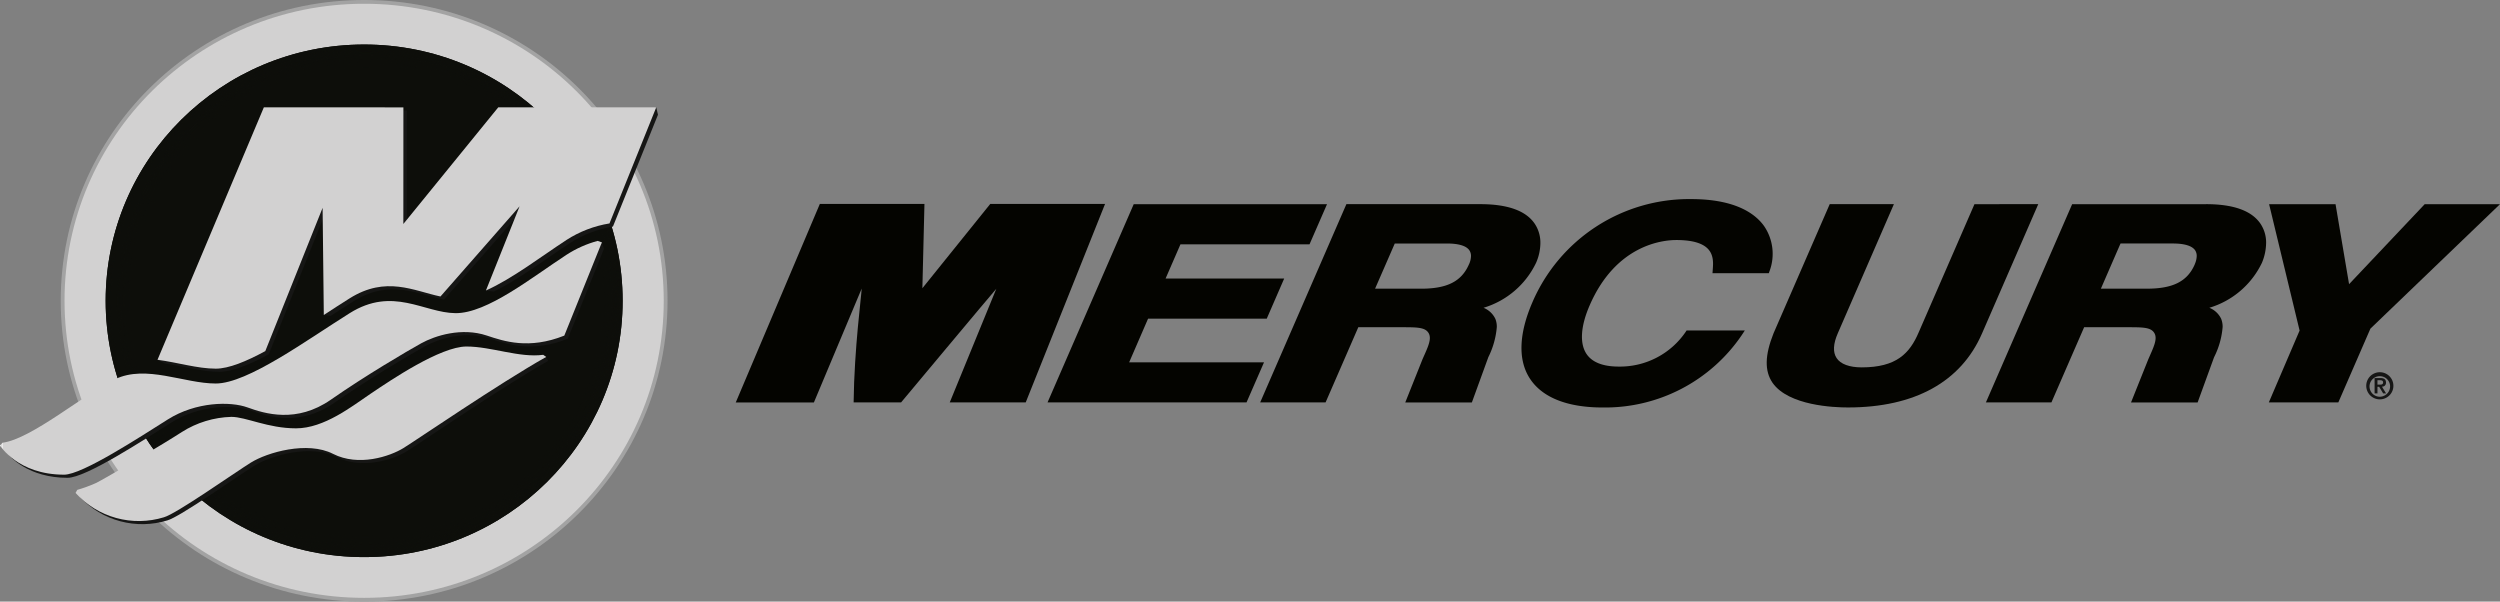 <?xml version="1.0" encoding="UTF-8"?>
<svg xmlns="http://www.w3.org/2000/svg" xmlns:xlink="http://www.w3.org/1999/xlink" width="500" height="120.324" viewBox="0 0 500 120.324">
  <rect x="0" y="0" width="500" height="120.324" fill="#808080" stroke="none"/>
  <defs>
    <clipPath id="clip-path">
      <rect id="Rettangolo_2159" data-name="Rettangolo 2159" width="500" height="120.324" fill="none"></rect>
    </clipPath>
    <clipPath id="clip-path-2">
      <ellipse id="Ellisse_7" data-name="Ellisse 7" cx="60.681" cy="60.163" rx="60.681" ry="60.163" fill="none"></ellipse>
    </clipPath>
    <linearGradient id="linear-gradient" x1="-0.1" y1="1" x2="-0.095" y2="1" gradientUnits="objectBoundingBox">
      <stop offset="0" stop-color="#464545"></stop>
      <stop offset="0.169" stop-color="#464545"></stop>
      <stop offset="0.408" stop-color="#a3a3a3"></stop>
      <stop offset="0.528" stop-color="#d2d1d1"></stop>
      <stop offset="0.958" stop-color="#a3a3a3"></stop>
      <stop offset="1" stop-color="#a3a3a3"></stop>
    </linearGradient>
    <clipPath id="clip-path-3">
      <path id="Tracciato_231" data-name="Tracciato 231" d="M20.582,60.611c0,32.811,26.826,59.408,59.92,59.408s59.921-26.6,59.921-59.408S113.6,1.2,80.5,1.2s-59.92,26.6-59.92,59.408" transform="translate(-20.582 -1.203)" fill="none"></path>
    </clipPath>
    <linearGradient id="linear-gradient-2" x1="-0.108" y1="1.006" x2="-0.102" y2="1.006" gradientUnits="objectBoundingBox">
      <stop offset="0" stop-color="#a3a3a3"></stop>
      <stop offset="0.169" stop-color="#a3a3a3"></stop>
      <stop offset="0.408" stop-color="#d2d1d1"></stop>
      <stop offset="0.528" stop-color="#fff"></stop>
      <stop offset="0.958" stop-color="#d2d1d1"></stop>
      <stop offset="1" stop-color="#d2d1d1"></stop>
    </linearGradient>
    <clipPath id="clip-path-4">
      <path id="Tracciato_232" data-name="Tracciato 232" d="M31.4,64.942c0,28.788,23.79,52.123,53.136,52.123s53.136-23.335,53.136-52.123-23.79-52.123-53.136-52.123S31.4,36.155,31.4,64.942" transform="translate(-31.401 -12.819)" fill="none"></path>
    </clipPath>
    <linearGradient id="linear-gradient-3" x1="-0.185" y1="1.077" x2="-0.179" y2="1.077" gradientUnits="objectBoundingBox">
      <stop offset="0" stop-color="#fff"></stop>
      <stop offset="0.118" stop-color="#fff"></stop>
      <stop offset="0.483" stop-color="#d2d1d1"></stop>
      <stop offset="0.5" stop-color="#fff"></stop>
      <stop offset="1" stop-color="#d2d1d1"></stop>
    </linearGradient>
    <clipPath id="clip-path-5">
      <path id="Tracciato_233" data-name="Tracciato 233" d="M33.691,65.457c0,28.309,23.147,51.258,51.7,51.258s51.7-22.949,51.7-51.258S113.943,14.2,85.391,14.2s-51.7,22.948-51.7,51.257" transform="translate(-33.691 -14.2)" fill="none"></path>
    </clipPath>
    <radialGradient id="radial-gradient" cx="0.318" cy="0.253" r="0.79" gradientTransform="matrix(0.991, 0, 0, -1, -0.002, 2.174)" gradientUnits="objectBoundingBox">
      <stop offset="0" stop-color="#757474"></stop>
      <stop offset="0.005" stop-color="#757474"></stop>
      <stop offset="0.308" stop-color="#2e2e2d"></stop>
      <stop offset="0.667" stop-color="#0d0e0a"></stop>
      <stop offset="1" stop-color="#0d0e0a"></stop>
    </radialGradient>
    <clipPath id="clip-path-7">
      <rect id="Rettangolo_2148" data-name="Rettangolo 2148" width="103.399" height="102.515" fill="none"></rect>
    </clipPath>
    <clipPath id="clip-path-9">
      <rect id="Rettangolo_2127" data-name="Rettangolo 2127" width="102.942" height="102.061" fill="none"></rect>
    </clipPath>
    <clipPath id="clip-path-10">
      <rect id="Rettangolo_2128" data-name="Rettangolo 2128" width="102.484" height="101.607" fill="none"></rect>
    </clipPath>
    <clipPath id="clip-path-11">
      <rect id="Rettangolo_2129" data-name="Rettangolo 2129" width="102.026" height="101.154" fill="none"></rect>
    </clipPath>
    <clipPath id="clip-path-12">
      <rect id="Rettangolo_2130" data-name="Rettangolo 2130" width="101.568" height="100.698" fill="none"></rect>
    </clipPath>
    <clipPath id="clip-path-13">
      <rect id="Rettangolo_2131" data-name="Rettangolo 2131" width="101.11" height="100.244" fill="none"></rect>
    </clipPath>
    <clipPath id="clip-path-14">
      <rect id="Rettangolo_2132" data-name="Rettangolo 2132" width="100.651" height="99.79" fill="none"></rect>
    </clipPath>
    <clipPath id="clip-path-15">
      <rect id="Rettangolo_2133" data-name="Rettangolo 2133" width="100.194" height="99.337" fill="none"></rect>
    </clipPath>
    <clipPath id="clip-path-16">
      <rect id="Rettangolo_2134" data-name="Rettangolo 2134" width="99.734" height="98.883" fill="none"></rect>
    </clipPath>
    <clipPath id="clip-path-17">
      <rect id="Rettangolo_2135" data-name="Rettangolo 2135" width="99.277" height="98.428" fill="none"></rect>
    </clipPath>
    <clipPath id="clip-path-18">
      <rect id="Rettangolo_2136" data-name="Rettangolo 2136" width="98.82" height="97.974" fill="none"></rect>
    </clipPath>
    <clipPath id="clip-path-19">
      <rect id="Rettangolo_2137" data-name="Rettangolo 2137" width="98.361" height="97.521" fill="none"></rect>
    </clipPath>
    <clipPath id="clip-path-20">
      <rect id="Rettangolo_2138" data-name="Rettangolo 2138" width="97.903" height="97.066" fill="none"></rect>
    </clipPath>
    <clipPath id="clip-path-21">
      <rect id="Rettangolo_2139" data-name="Rettangolo 2139" width="97.445" height="96.612" fill="none"></rect>
    </clipPath>
    <clipPath id="clip-path-22">
      <rect id="Rettangolo_2140" data-name="Rettangolo 2140" width="96.988" height="96.159" fill="none"></rect>
    </clipPath>
    <clipPath id="clip-path-23">
      <rect id="Rettangolo_2141" data-name="Rettangolo 2141" width="96.531" height="95.704" fill="none"></rect>
    </clipPath>
    <clipPath id="clip-path-24">
      <rect id="Rettangolo_2142" data-name="Rettangolo 2142" width="96.072" height="95.25" fill="none"></rect>
    </clipPath>
    <clipPath id="clip-path-25">
      <rect id="Rettangolo_2143" data-name="Rettangolo 2143" width="95.615" height="94.797" fill="none"></rect>
    </clipPath>
    <clipPath id="clip-path-26">
      <rect id="Rettangolo_2144" data-name="Rettangolo 2144" width="95.156" height="94.342" fill="none"></rect>
    </clipPath>
    <clipPath id="clip-path-27">
      <rect id="Rettangolo_2145" data-name="Rettangolo 2145" width="94.699" height="93.888" fill="none"></rect>
    </clipPath>
    <clipPath id="clip-path-28">
      <rect id="Rettangolo_2146" data-name="Rettangolo 2146" width="94.239" height="93.435" fill="none"></rect>
    </clipPath>
    <clipPath id="clip-path-29">
      <rect id="Rettangolo_2147" data-name="Rettangolo 2147" width="93.782" height="92.98" fill="none"></rect>
    </clipPath>
    <clipPath id="clip-path-30">
      <path id="Tracciato_256" data-name="Tracciato 256" d="M148.612,34.867H119.071l-18.98,23.327.009-23.327H72.2L51.566,83.828l-1.335.9,1.494.739c3.7.564,7.45,1.661,10.852,1.661,2.594,0,6.09-1.439,9.907-3.512l11.46-28.652-.452,20.806,1.377.179c1.558-1.016,3.07-2,4.5-2.892,7.281-4.562,12.807-1.486,18.151-.363l15.829-18.042L117.164,70.1l-1.251.77,1.574.214c5.072-2.457,10.629-6.7,15.239-9.705a22.542,22.542,0,0,1,8.593-3.3l9.007-22.367-.351-1.474Z" transform="translate(-50.231 -34.242)" fill="none"></path>
    </clipPath>
    <linearGradient id="linear-gradient-4" x1="-0.315" y1="1.869" x2="-0.308" y2="1.869" gradientUnits="objectBoundingBox">
      <stop offset="0" stop-color="#353534"></stop>
      <stop offset="0.09" stop-color="#353534"></stop>
      <stop offset="0.489" stop-color="#161615"></stop>
      <stop offset="0.5" stop-color="#353534"></stop>
      <stop offset="0.85" stop-color="#161615"></stop>
      <stop offset="1" stop-color="#161615"></stop>
    </linearGradient>
    <clipPath id="clip-path-31">
      <path id="Tracciato_257" data-name="Tracciato 257" d="M84.307,121.708c-3.857,2.606-9.381,6.983-15.009,6.983S59.29,126.4,56.372,126.4a19.472,19.472,0,0,0-9.9,3.023c-3.022,1.98-15.426,9.381-17.2,10.214-1.4.66-3.405.643-4.065.835l.2.838a17.048,17.048,0,0,0,17.455,4.659c2.439-.652,14.03-8.833,17.365-10.918s11.362-4.378,16.469-1.772,11.362.522,14.072-1.146,18.656-12.642,28.245-18.062l-.378-.8s-10.206-.939-15.255-.939c-5.212,0-15.219,6.775-19.075,9.381" transform="translate(-25.206 -112.327)" fill="none"></path>
    </clipPath>
    <linearGradient id="linear-gradient-5" x1="-0.169" y1="1.377" x2="-0.162" y2="1.377" xlink:href="#linear-gradient-4"></linearGradient>
    <clipPath id="clip-path-32">
      <path id="Tracciato_258" data-name="Tracciato 258" d="M118.971,78.67a12.527,12.527,0,0,0-4.565,2.254C107.528,85.406,98.539,92.655,92.2,92.6s-12.508-5.419-21.159,0S50.616,106.67,44.258,106.67s-13.928-3.834-20.142-.862c-5.927,2.835-16.359,11.663-22.194,12.656-.162.028-.818-.537-.818-.537l.288,1.035c1.012,1.329,4.76,5.427,12.533,5.427,3.648,0,15.114-7.5,20.742-11.049s12.508-3.648,15.949-2.4,9.8,3.231,16.677-1.563,15.219-9.694,18.033-11.257,8.131-3.232,13.134-1.563c3.455,1.151,8.427,2.836,15.507.014L121.2,78.6l-.425-1.291a16.227,16.227,0,0,1-1.809,1.362" transform="translate(-1.104 -77.308)" fill="none"></path>
    </clipPath>
    <linearGradient id="linear-gradient-6" x1="-0.006" y1="1.526" x2="-0.001" y2="1.526" xlink:href="#linear-gradient-4"></linearGradient>
    <clipPath id="clip-path-33">
      <path id="Tracciato_259" data-name="Tracciato 259" d="M83.2,119.89c-3.856,2.606-9.38,6.985-15.009,6.985s-10.007-2.293-12.925-2.293a19.476,19.476,0,0,0-9.9,3.023c-3.023,1.981-15.426,9.381-17.2,10.216a28.523,28.523,0,0,1-3.729,1.363l-.335.611s.507.006.631.127a17.029,17.029,0,0,0,17.026,4.231c2.44-.652,14.031-8.834,17.366-10.918s11.362-4.378,16.469-1.772,11.361.52,14.071-1.148c2.094-1.287,17.374-11.456,24.231-15.715a26.425,26.425,0,0,1,4.33-2.011l-.6-.418c-4.771.642-10.347-1.661-15.347-1.661-5.213,0-15.219,6.776-19.076,9.381" transform="translate(-24.102 -110.509)" fill="none"></path>
    </clipPath>
    <linearGradient id="linear-gradient-7" x1="-0.161" y1="1.411" x2="-0.154" y2="1.411" xlink:href="#linear-gradient-3"></linearGradient>
    <clipPath id="clip-path-34">
      <path id="Tracciato_260" data-name="Tracciato 260" d="M113.3,79.605c-6.879,4.482-15.868,11.731-22.2,11.674s-12.508-5.42-21.159,0S49.512,105.35,43.153,105.35s-13.927-3.833-20.143-.86c-6.031,2.885-16.732,11.981-22.5,12.7L0,117.747a1.755,1.755,0,0,1,.668.364c1.41,1.629,5.145,4.959,12.152,4.959,3.648,0,15.114-7.505,20.742-11.049s12.509-3.649,15.949-2.4,9.8,3.231,16.677-1.563S81.406,98.367,84.221,96.8s8.131-3.232,13.133-1.564c3.454,1.152,8.426,2.836,15.508.015l7.09-17.607.416-.519-.838-.3a22.012,22.012,0,0,0-6.227,2.778" transform="translate(0 -76.827)" fill="none"></path>
    </clipPath>
    <linearGradient id="linear-gradient-8" x1="0" y1="1.56" x2="0.005" y2="1.56" xlink:href="#linear-gradient-3"></linearGradient>
    <clipPath id="clip-path-35">
      <path id="Tracciato_261" data-name="Tracciato 261" d="M118.378,34.242,99.4,57.568l.011-23.326H71.5L50.231,84.726c3.96.514,8.005,1.775,11.653,1.775,2.594,0,6.09-1.44,9.908-3.513l11.46-28.651.24,21.431c1.8-1.175,3.546-2.315,5.181-3.338,7.281-4.561,12.807-1.486,18.151-.362l15.828-18.043-6.739,16.847c5.3-2.369,11.241-6.936,16.121-10.116a22.54,22.54,0,0,1,8.593-3.3l9.35-23.215Z" transform="translate(-50.231 -34.242)" fill="none"></path>
    </clipPath>
    <linearGradient id="linear-gradient-9" x1="-0.316" y1="1.892" x2="-0.31" y2="1.892" xlink:href="#linear-gradient-3"></linearGradient>
    <clipPath id="clip-path-36">
      <path id="Tracciato_262" data-name="Tracciato 262" d="M83.2,120.711c-3.856,2.606-9.38,6.983-15.009,6.983S58.186,125.4,55.268,125.4a19.475,19.475,0,0,0-9.9,3.022c-3.023,1.981-15.426,9.381-17.2,10.215A29.59,29.59,0,0,1,24.1,140.1a17.053,17.053,0,0,0,17.657,4.873c2.44-.653,14.031-8.834,17.366-10.919s11.362-4.378,16.469-1.772,11.361.521,14.071-1.147,18.971-12.821,28.561-18.241c-4.9.938-10.736-1.564-15.947-1.564s-15.219,6.776-19.076,9.381" transform="translate(-24.102 -111.33)" fill="none"></path>
    </clipPath>
    <linearGradient id="linear-gradient-10" x1="-0.161" y1="1.392" x2="-0.154" y2="1.392" xlink:href="#linear-gradient-3"></linearGradient>
    <clipPath id="clip-path-37">
      <path id="Tracciato_263" data-name="Tracciato 263" d="M113.3,80.3c-6.879,4.482-15.868,11.731-22.2,11.674s-12.508-5.421-21.159,0-20.43,14.071-26.789,14.071-13.927-3.834-20.143-.861S5.629,117.719,0,117.927c0,0,3.543,5.837,12.821,5.837,3.648,0,15.114-7.5,20.742-11.048s12.509-3.649,15.949-2.4,9.8,3.231,16.677-1.563S81.406,99.061,84.221,97.5s8.131-3.231,13.133-1.564c3.454,1.152,8.426,2.836,15.508.015l7.506-18.64A22.2,22.2,0,0,0,113.3,80.3" transform="translate(0 -77.308)" fill="none"></path>
    </clipPath>
    <linearGradient id="linear-gradient-11" x1="0" y1="1.547" x2="0.005" y2="1.547" xlink:href="#linear-gradient-3"></linearGradient>
  </defs>
  <g id="logo_mercury_classic" transform="translate(0)">
    <g id="Raggruppa_333" data-name="Raggruppa 333" transform="translate(0)" clip-path="url(#clip-path)">
      <g id="Raggruppa_237" data-name="Raggruppa 237" transform="translate(12.146 -0.001)">
        <g id="Raggruppa_236" data-name="Raggruppa 236" clip-path="url(#clip-path-2)">
          <rect id="Rettangolo_2122" data-name="Rettangolo 2122" width="121.363" height="120.325" transform="translate(0 0)" fill="url(#linear-gradient)"></rect>
        </g>
      </g>
      <g id="Raggruppa_239" data-name="Raggruppa 239" transform="translate(12.907 0.754)">
        <g id="Raggruppa_238" data-name="Raggruppa 238" clip-path="url(#clip-path-3)">
          <rect id="Rettangolo_2123" data-name="Rettangolo 2123" width="119.841" height="118.815" transform="translate(0 0)" fill="url(#linear-gradient-2)"></rect>
        </g>
      </g>
      <g id="Raggruppa_241" data-name="Raggruppa 241" transform="translate(19.692 8.039)">
        <g id="Raggruppa_240" data-name="Raggruppa 240" clip-path="url(#clip-path-4)">
          <rect id="Rettangolo_2124" data-name="Rettangolo 2124" width="106.272" height="104.246" transform="translate(0 0)" fill="url(#linear-gradient-3)"></rect>
        </g>
      </g>
      <g id="Raggruppa_243" data-name="Raggruppa 243" transform="translate(21.128 8.905)">
        <g id="Raggruppa_242" data-name="Raggruppa 242" clip-path="url(#clip-path-5)">
          <rect id="Rettangolo_2125" data-name="Rettangolo 2125" width="103.4" height="102.515" transform="translate(0 0)" fill="url(#radial-gradient)"></rect>
        </g>
      </g>
      <g id="Raggruppa_314" data-name="Raggruppa 314">
        <g id="Raggruppa_313" data-name="Raggruppa 313" clip-path="url(#clip-path)">
          <g id="Raggruppa_312" data-name="Raggruppa 312" transform="translate(21.128 8.905)">
            <g id="Raggruppa_311" data-name="Raggruppa 311">
              <g id="Raggruppa_310" data-name="Raggruppa 310" clip-path="url(#clip-path-7)">
                <g id="Raggruppa_246" data-name="Raggruppa 246">
                  <g id="Raggruppa_245" data-name="Raggruppa 245">
                    <g id="Raggruppa_244" data-name="Raggruppa 244" clip-path="url(#clip-path-7)">
                      <path id="Tracciato_234" data-name="Tracciato 234" d="M137.091,65.457c0,28.309-23.147,51.258-51.7,51.258s-51.7-22.948-51.7-51.258S56.838,14.2,85.391,14.2s51.7,22.948,51.7,51.257" transform="translate(-33.691 -14.2)" fill="#0d0e0a"></path>
                    </g>
                  </g>
                </g>
                <g id="Raggruppa_249" data-name="Raggruppa 249" transform="translate(0.229 0.227)" opacity="0.952">
                  <g id="Raggruppa_248" data-name="Raggruppa 248">
                    <g id="Raggruppa_247" data-name="Raggruppa 247" clip-path="url(#clip-path-9)">
                      <path id="Tracciato_235" data-name="Tracciato 235" d="M85.527,116.623c-28.425,0-51.47-22.847-51.47-51.031s23.045-51.03,51.47-51.03S137,37.409,137,65.592s-23.045,51.031-51.471,51.031" transform="translate(-34.057 -14.562)" fill="#0d0e0a"></path>
                    </g>
                  </g>
                </g>
                <g id="Raggruppa_252" data-name="Raggruppa 252" transform="translate(0.458 0.453)" opacity="0.905">
                  <g id="Raggruppa_251" data-name="Raggruppa 251">
                    <g id="Raggruppa_250" data-name="Raggruppa 250" clip-path="url(#clip-path-10)">
                      <path id="Tracciato_236" data-name="Tracciato 236" d="M85.663,116.53c-28.3,0-51.241-22.745-51.241-50.8s22.941-50.8,51.241-50.8,51.243,22.745,51.243,50.8-22.942,50.8-51.243,50.8" transform="translate(-34.422 -14.923)" fill="#0d0e0a"></path>
                    </g>
                  </g>
                </g>
                <g id="Raggruppa_255" data-name="Raggruppa 255" transform="translate(0.687 0.68)" opacity="0.857">
                  <g id="Raggruppa_254" data-name="Raggruppa 254">
                    <g id="Raggruppa_253" data-name="Raggruppa 253" clip-path="url(#clip-path-11)">
                      <path id="Tracciato_237" data-name="Tracciato 237" d="M85.8,116.439c-28.173,0-51.012-22.644-51.012-50.577S57.626,15.285,85.8,15.285s51.014,22.643,51.014,50.577-22.84,50.577-51.014,50.577" transform="translate(-34.786 -15.285)" fill="#0d0e0a"></path>
                    </g>
                  </g>
                </g>
                <g id="Raggruppa_258" data-name="Raggruppa 258" transform="translate(0.916 0.908)" opacity="0.81">
                  <g id="Raggruppa_257" data-name="Raggruppa 257">
                    <g id="Raggruppa_256" data-name="Raggruppa 256" clip-path="url(#clip-path-12)">
                      <path id="Tracciato_238" data-name="Tracciato 238" d="M85.936,116.347A50.567,50.567,0,0,1,35.153,66c0-27.807,22.736-50.349,50.783-50.349S136.72,38.19,136.72,66s-22.737,50.35-50.784,50.35" transform="translate(-35.153 -15.648)" fill="#0d0e0a"></path>
                    </g>
                  </g>
                </g>
                <g id="Raggruppa_261" data-name="Raggruppa 261" transform="translate(1.145 1.135)" opacity="0.762">
                  <g id="Raggruppa_260" data-name="Raggruppa 260">
                    <g id="Raggruppa_259" data-name="Raggruppa 259" clip-path="url(#clip-path-13)">
                      <path id="Tracciato_239" data-name="Tracciato 239" d="M86.072,116.254A50.34,50.34,0,0,1,35.517,66.131c0-27.682,22.635-50.121,50.555-50.121s50.555,22.44,50.555,50.121a50.34,50.34,0,0,1-50.555,50.123" transform="translate(-35.517 -16.01)" fill="#0d0e0a"></path>
                    </g>
                  </g>
                </g>
                <g id="Raggruppa_264" data-name="Raggruppa 264" transform="translate(1.375 1.362)" opacity="0.714">
                  <g id="Raggruppa_263" data-name="Raggruppa 263">
                    <g id="Raggruppa_262" data-name="Raggruppa 262" clip-path="url(#clip-path-14)">
                      <path id="Tracciato_240" data-name="Tracciato 240" d="M86.209,116.163a49.9,49.9,0,1,1,50.326-49.9,50.111,50.111,0,0,1-50.326,49.9" transform="translate(-35.884 -16.372)" fill="#0d0e0a"></path>
                    </g>
                  </g>
                </g>
                <g id="Raggruppa_267" data-name="Raggruppa 267" transform="translate(1.603 1.589)" opacity="0.667">
                  <g id="Raggruppa_266" data-name="Raggruppa 266">
                    <g id="Raggruppa_265" data-name="Raggruppa 265" clip-path="url(#clip-path-15)">
                      <path id="Tracciato_241" data-name="Tracciato 241" d="M86.344,116.071a49.67,49.67,0,1,1,50.1-49.669,49.884,49.884,0,0,1-50.1,49.669" transform="translate(-36.248 -16.734)" fill="#0d0e0a"></path>
                    </g>
                  </g>
                </g>
                <g id="Raggruppa_270" data-name="Raggruppa 270" transform="translate(1.833 1.816)" opacity="0.619">
                  <g id="Raggruppa_269" data-name="Raggruppa 269">
                    <g id="Raggruppa_268" data-name="Raggruppa 268" clip-path="url(#clip-path-16)">
                      <path id="Tracciato_242" data-name="Tracciato 242" d="M86.481,115.978a49.443,49.443,0,1,1,49.867-49.442,49.656,49.656,0,0,1-49.867,49.442" transform="translate(-36.614 -17.096)" fill="#0d0e0a"></path>
                    </g>
                  </g>
                </g>
                <g id="Raggruppa_273" data-name="Raggruppa 273" transform="translate(2.061 2.043)" opacity="0.571">
                  <g id="Raggruppa_272" data-name="Raggruppa 272">
                    <g id="Raggruppa_271" data-name="Raggruppa 271" clip-path="url(#clip-path-17)">
                      <path id="Tracciato_243" data-name="Tracciato 243" d="M86.617,115.886a49.216,49.216,0,1,1,49.639-49.215,49.427,49.427,0,0,1-49.639,49.215" transform="translate(-36.979 -17.458)" fill="#0d0e0a"></path>
                    </g>
                  </g>
                </g>
                <g id="Raggruppa_276" data-name="Raggruppa 276" transform="translate(2.29 2.27)" opacity="0.524">
                  <g id="Raggruppa_275" data-name="Raggruppa 275">
                    <g id="Raggruppa_274" data-name="Raggruppa 274" clip-path="url(#clip-path-18)">
                      <path id="Tracciato_244" data-name="Tracciato 244" d="M86.753,115.794a48.989,48.989,0,1,1,49.41-48.988,49.2,49.2,0,0,1-49.41,48.988" transform="translate(-37.343 -17.82)" fill="#0d0e0a"></path>
                    </g>
                  </g>
                </g>
                <g id="Raggruppa_279" data-name="Raggruppa 279" transform="translate(2.519 2.497)" opacity="0.476">
                  <g id="Raggruppa_278" data-name="Raggruppa 278">
                    <g id="Raggruppa_277" data-name="Raggruppa 277" clip-path="url(#clip-path-19)">
                      <path id="Tracciato_245" data-name="Tracciato 245" d="M86.889,115.7A48.762,48.762,0,1,1,136.07,66.941,48.972,48.972,0,0,1,86.889,115.7" transform="translate(-37.709 -18.182)" fill="#0d0e0a"></path>
                    </g>
                  </g>
                </g>
                <g id="Raggruppa_282" data-name="Raggruppa 282" transform="translate(2.748 2.724)" opacity="0.429">
                  <g id="Raggruppa_281" data-name="Raggruppa 281">
                    <g id="Raggruppa_280" data-name="Raggruppa 280" clip-path="url(#clip-path-20)">
                      <path id="Tracciato_246" data-name="Tracciato 246" d="M87.025,115.61a48.535,48.535,0,1,1,48.952-48.534A48.744,48.744,0,0,1,87.025,115.61" transform="translate(-38.073 -18.544)" fill="#0d0e0a"></path>
                    </g>
                  </g>
                </g>
                <g id="Raggruppa_285" data-name="Raggruppa 285" transform="translate(2.978 2.951)" opacity="0.381">
                  <g id="Raggruppa_284" data-name="Raggruppa 284">
                    <g id="Raggruppa_283" data-name="Raggruppa 283" clip-path="url(#clip-path-21)">
                      <path id="Tracciato_247" data-name="Tracciato 247" d="M87.161,115.518a48.308,48.308,0,1,1,48.724-48.306,48.515,48.515,0,0,1-48.724,48.306" transform="translate(-38.44 -18.906)" fill="#0d0e0a"></path>
                    </g>
                  </g>
                </g>
                <g id="Raggruppa_288" data-name="Raggruppa 288" transform="translate(3.206 3.178)" opacity="0.333">
                  <g id="Raggruppa_287" data-name="Raggruppa 287">
                    <g id="Raggruppa_286" data-name="Raggruppa 286" clip-path="url(#clip-path-22)">
                      <path id="Tracciato_248" data-name="Tracciato 248" d="M87.3,115.426a48.081,48.081,0,1,1,48.495-48.08A48.288,48.288,0,0,1,87.3,115.426" transform="translate(-38.804 -19.268)" fill="#0d0e0a"></path>
                    </g>
                  </g>
                </g>
                <g id="Raggruppa_291" data-name="Raggruppa 291" transform="translate(3.434 3.405)" opacity="0.286">
                  <g id="Raggruppa_290" data-name="Raggruppa 290">
                    <g id="Raggruppa_289" data-name="Raggruppa 289" clip-path="url(#clip-path-23)">
                      <path id="Tracciato_249" data-name="Tracciato 249" d="M87.434,115.334A47.854,47.854,0,1,1,135.7,67.481a48.06,48.06,0,0,1-48.265,47.853" transform="translate(-39.168 -19.63)" fill="#0d0e0a"></path>
                    </g>
                  </g>
                </g>
                <g id="Raggruppa_294" data-name="Raggruppa 294" transform="translate(3.664 3.632)" opacity="0.238">
                  <g id="Raggruppa_293" data-name="Raggruppa 293">
                    <g id="Raggruppa_292" data-name="Raggruppa 292" clip-path="url(#clip-path-24)">
                      <path id="Tracciato_250" data-name="Tracciato 250" d="M87.57,115.242a47.627,47.627,0,1,1,48.036-47.625A47.832,47.832,0,0,1,87.57,115.242" transform="translate(-39.534 -19.992)" fill="#0d0e0a"></path>
                    </g>
                  </g>
                </g>
                <g id="Raggruppa_297" data-name="Raggruppa 297" transform="translate(3.893 3.859)" opacity="0.19">
                  <g id="Raggruppa_296" data-name="Raggruppa 296">
                    <g id="Raggruppa_295" data-name="Raggruppa 295" clip-path="url(#clip-path-25)">
                      <path id="Tracciato_251" data-name="Tracciato 251" d="M87.706,115.151a47.4,47.4,0,1,1,47.808-47.4,47.6,47.6,0,0,1-47.808,47.4" transform="translate(-39.899 -20.354)" fill="#0d0e0a"></path>
                    </g>
                  </g>
                </g>
                <g id="Raggruppa_300" data-name="Raggruppa 300" transform="translate(4.122 4.086)" opacity="0.143">
                  <g id="Raggruppa_299" data-name="Raggruppa 299">
                    <g id="Raggruppa_298" data-name="Raggruppa 298" clip-path="url(#clip-path-26)">
                      <path id="Tracciato_252" data-name="Tracciato 252" d="M87.842,115.058a47.173,47.173,0,1,1,47.579-47.171,47.375,47.375,0,0,1-47.579,47.171" transform="translate(-40.265 -20.716)" fill="#0d0e0a"></path>
                    </g>
                  </g>
                </g>
                <g id="Raggruppa_303" data-name="Raggruppa 303" transform="translate(4.351 4.314)" opacity="0.095">
                  <g id="Raggruppa_302" data-name="Raggruppa 302">
                    <g id="Raggruppa_301" data-name="Raggruppa 301" clip-path="url(#clip-path-27)">
                      <path id="Tracciato_253" data-name="Tracciato 253" d="M87.978,114.967a46.946,46.946,0,1,1,47.35-46.944,47.148,47.148,0,0,1-47.35,46.944" transform="translate(-40.629 -21.079)" fill="#0d0e0a"></path>
                    </g>
                  </g>
                </g>
                <g id="Raggruppa_306" data-name="Raggruppa 306" transform="translate(4.581 4.54)" opacity="0.048">
                  <g id="Raggruppa_305" data-name="Raggruppa 305">
                    <g id="Raggruppa_304" data-name="Raggruppa 304" clip-path="url(#clip-path-28)">
                      <path id="Tracciato_254" data-name="Tracciato 254" d="M88.115,114.874a46.719,46.719,0,1,1,47.121-46.718,46.92,46.92,0,0,1-47.121,46.718" transform="translate(-40.996 -21.44)" fill="#0d0e0a"></path>
                    </g>
                  </g>
                </g>
                <g id="Raggruppa_309" data-name="Raggruppa 309" transform="translate(4.809 4.767)" opacity="0">
                  <g id="Raggruppa_308" data-name="Raggruppa 308">
                    <g id="Raggruppa_307" data-name="Raggruppa 307" clip-path="url(#clip-path-29)">
                      <path id="Tracciato_255" data-name="Tracciato 255" d="M135.142,68.292A46.893,46.893,0,1,1,88.251,21.8a46.692,46.692,0,0,1,46.892,46.489" transform="translate(-41.36 -21.802)" fill="#0d0e0a"></path>
                    </g>
                  </g>
                </g>
              </g>
            </g>
          </g>
        </g>
      </g>
      <g id="Raggruppa_316" data-name="Raggruppa 316" transform="translate(31.5 21.473)">
        <g id="Raggruppa_315" data-name="Raggruppa 315" clip-path="url(#clip-path-30)">
          <rect id="Rettangolo_2150" data-name="Rettangolo 2150" width="100.095" height="52.884" transform="translate(0 0)" fill="url(#linear-gradient-4)"></rect>
        </g>
      </g>
      <g id="Raggruppa_318" data-name="Raggruppa 318" transform="translate(15.807 70.441)">
        <g id="Raggruppa_317" data-name="Raggruppa 317" clip-path="url(#clip-path-31)">
          <rect id="Rettangolo_2151" data-name="Rettangolo 2151" width="93.809" height="36.236" transform="translate(0 0)" fill="url(#linear-gradient-5)"></rect>
        </g>
      </g>
      <g id="Raggruppa_320" data-name="Raggruppa 320" transform="translate(0.692 48.48)">
        <g id="Raggruppa_319" data-name="Raggruppa 319" clip-path="url(#clip-path-32)">
          <rect id="Rettangolo_2152" data-name="Rettangolo 2152" width="120.101" height="47.081" transform="translate(0)" fill="url(#linear-gradient-6)"></rect>
        </g>
      </g>
      <g id="Raggruppa_322" data-name="Raggruppa 322" transform="translate(15.114 69.301)">
        <g id="Raggruppa_321" data-name="Raggruppa 321" clip-path="url(#clip-path-33)">
          <rect id="Rettangolo_2153" data-name="Rettangolo 2153" width="94.123" height="36.158" transform="translate(0)" fill="url(#linear-gradient-7)"></rect>
        </g>
      </g>
      <g id="Raggruppa_324" data-name="Raggruppa 324" transform="translate(0 48.179)">
        <g id="Raggruppa_323" data-name="Raggruppa 323" clip-path="url(#clip-path-34)">
          <rect id="Rettangolo_2154" data-name="Rettangolo 2154" width="120.368" height="46.243" transform="translate(0 0)" fill="url(#linear-gradient-8)"></rect>
        </g>
      </g>
      <g id="Raggruppa_326" data-name="Raggruppa 326" transform="translate(31.5 21.473)">
        <g id="Raggruppa_325" data-name="Raggruppa 325" clip-path="url(#clip-path-35)">
          <rect id="Rettangolo_2155" data-name="Rettangolo 2155" width="99.745" height="52.259" transform="translate(0 0)" fill="url(#linear-gradient-9)"></rect>
        </g>
      </g>
      <g id="Raggruppa_328" data-name="Raggruppa 328" transform="translate(15.114 69.816)">
        <g id="Raggruppa_327" data-name="Raggruppa 327" clip-path="url(#clip-path-36)">
          <rect id="Rettangolo_2156" data-name="Rettangolo 2156" width="94.123" height="36.274" transform="translate(0)" fill="url(#linear-gradient-10)"></rect>
        </g>
      </g>
      <g id="Raggruppa_330" data-name="Raggruppa 330" transform="translate(0 48.48)">
        <g id="Raggruppa_329" data-name="Raggruppa 329" clip-path="url(#clip-path-37)">
          <rect id="Rettangolo_2157" data-name="Rettangolo 2157" width="120.368" height="46.456" transform="translate(0 0)" fill="url(#linear-gradient-11)"></rect>
        </g>
      </g>
      <g id="Raggruppa_332" data-name="Raggruppa 332">
        <g id="Raggruppa_331" data-name="Raggruppa 331" clip-path="url(#clip-path)">
          <path id="Tracciato_264" data-name="Tracciato 264" d="M350.411,96.746c.6-1.377,3.527-8.109,3.781-8.726h23.734l3.488-8.026h-23.72c.558-1.3,2.716-6.25,2.978-6.851h25.812l3.5-8.026H351.326l-17.238,39.651h39.795l3.5-8.022Z" transform="translate(-124.58 -24.282)" fill="#040400"></path>
          <path id="Tracciato_265" data-name="Tracciato 265" d="M446.574,85.838a17.088,17.088,0,0,0,10.51-9,10.013,10.013,0,0,0,.859-3.95,6.8,6.8,0,0,0-1.081-3.782c-1.729-2.655-5.424-3.993-10.925-3.993H419.144L401.9,104.768H414.98s6.244-14.336,6.546-15.04h8.638c3.169,0,4.737.012,5.423,1.171.692,1.178-.167,2.846-1.227,5.251l-3.439,8.619h13.32l3.287-9.042a16.488,16.488,0,0,0,1.7-6.05,4.2,4.2,0,0,0-.3-1.644,4.473,4.473,0,0,0-2.356-2.194m-2.915-8.683c-1.488,3.408-4.354,4.865-9.578,4.865h-9.2c.606-1.385,3.671-8.412,3.941-9.037h10.463c2.332,0,3.886.477,4.475,1.389a2.011,2.011,0,0,1,.31,1.107,4.265,4.265,0,0,1-.407,1.676" transform="translate(-149.866 -24.282)" fill="#040400"></path>
          <path id="Tracciato_266" data-name="Tracciato 266" d="M677.391,65.117H650.607l-17.253,39.651h13.105s6.234-14.336,6.544-15.04h8.623c3.177,0,4.738.012,5.423,1.171.693,1.178-.167,2.846-1.218,5.251l-3.449,8.619H675.7l3.289-9.042a16.223,16.223,0,0,0,1.712-6.05,4.208,4.208,0,0,0-.3-1.644,4.423,4.423,0,0,0-2.357-2.194,17.094,17.094,0,0,0,10.517-9,10.531,10.531,0,0,0,.836-3.95,6.719,6.719,0,0,0-1.074-3.782c-1.736-2.655-5.406-3.993-10.924-3.993m-2.269,12.039c-1.48,3.408-4.355,4.865-9.578,4.865h-9.2c.605-1.385,3.647-8.412,3.933-9.037H670.76c2.316,0,3.869.477,4.458,1.389a2.005,2.005,0,0,1,.3,1.107,4.283,4.283,0,0,1-.4,1.676" transform="translate(-236.175 -24.282)" fill="#040400"></path>
          <path id="Tracciato_267" data-name="Tracciato 267" d="M518.089,90.034a15.9,15.9,0,0,1-13.416,6.958c-3.161,0-5.342-.867-6.456-2.567-1.371-2.1-1.148-5.538.66-9.682,5.263-12.118,14.6-13.061,17.333-13.061,3.114,0,5.255.605,6.361,1.812,1.154,1.254,1.012,2.934.917,4.16l-.048.665h11.266l.144-.418a9.854,9.854,0,0,0-1.116-9.048c-1.751-2.433-5.707-5.359-14.57-5.359A34.113,34.113,0,0,0,487.42,84.141c-2.732,6.314-2.907,11.589-.486,15.271,2.469,3.77,7.485,5.761,14.507,5.761A33.047,33.047,0,0,0,529.275,90.73l.637-.967H518.264Z" transform="translate(-180.942 -23.676)" fill="#040400"></path>
          <path id="Tracciato_268" data-name="Tracciato 268" d="M605,65.117,593.83,90.79c-1.8,4.188-4.442,6.967-11.392,6.967-2.453,0-4.237-.665-5.016-1.871-.764-1.154-.686-2.835.255-4.972l11.211-25.8H576.051L564.809,90.958c-1.751,4.4-1.813,7.54-.182,9.9,3.217,4.575,12.333,4.917,15.056,4.917,13.345,0,22.628-5.108,26.831-14.813l11.243-25.849Z" transform="translate(-210.107 -24.282)" fill="#040400"></path>
          <path id="Tracciato_269" data-name="Tracciato 269" d="M754.765,65.117s-13.6,14.383-15.128,16c-.334-2.095-2.707-16-2.707-16H723.642s6.012,24.893,6.1,25.275c-.144.367-6.156,14.376-6.156,14.376h13.9l6.418-14.758,25.916-24.893Z" transform="translate(-269.822 -24.282)" fill="#040400"></path>
          <path id="Tracciato_270" data-name="Tracciato 270" d="M259.837,81.975c-.013,1.158-1.488,11.953-1.61,22.767h9.489S285.8,83.08,286.764,82.011c-.394.959-4.765,11.628-9.313,22.731h15.194l15.87-39.7H285.555S273.81,79.638,271.978,81.9c.072-2.851.415-16.856.415-16.856H251.469l-16.814,39.7h15.627c4.758-11.334,9.031-21.516,9.555-22.767" transform="translate(-87.502 -24.256)" fill="#040400"></path>
          <path id="Tracciato_271" data-name="Tracciato 271" d="M754.657,121.426a2.715,2.715,0,1,1,2.715,2.715,2.719,2.719,0,0,1-2.715-2.715m4.768,0a2.057,2.057,0,1,0-2.053,2.189,2.084,2.084,0,0,0,2.053-2.189m-3.1-1.55h1.143c.737,0,1.136.257,1.136.9a.767.767,0,0,1-.805.827l.828,1.347h-.587l-.8-1.324H756.9v1.324h-.572Zm.572,1.316h.5c.338,0,.631-.045.631-.459,0-.361-.331-.421-.625-.421H756.9Z" transform="translate(-281.408 -44.267)" fill="#161615"></path>
        </g>
      </g>
    </g>
  </g>
</svg>
